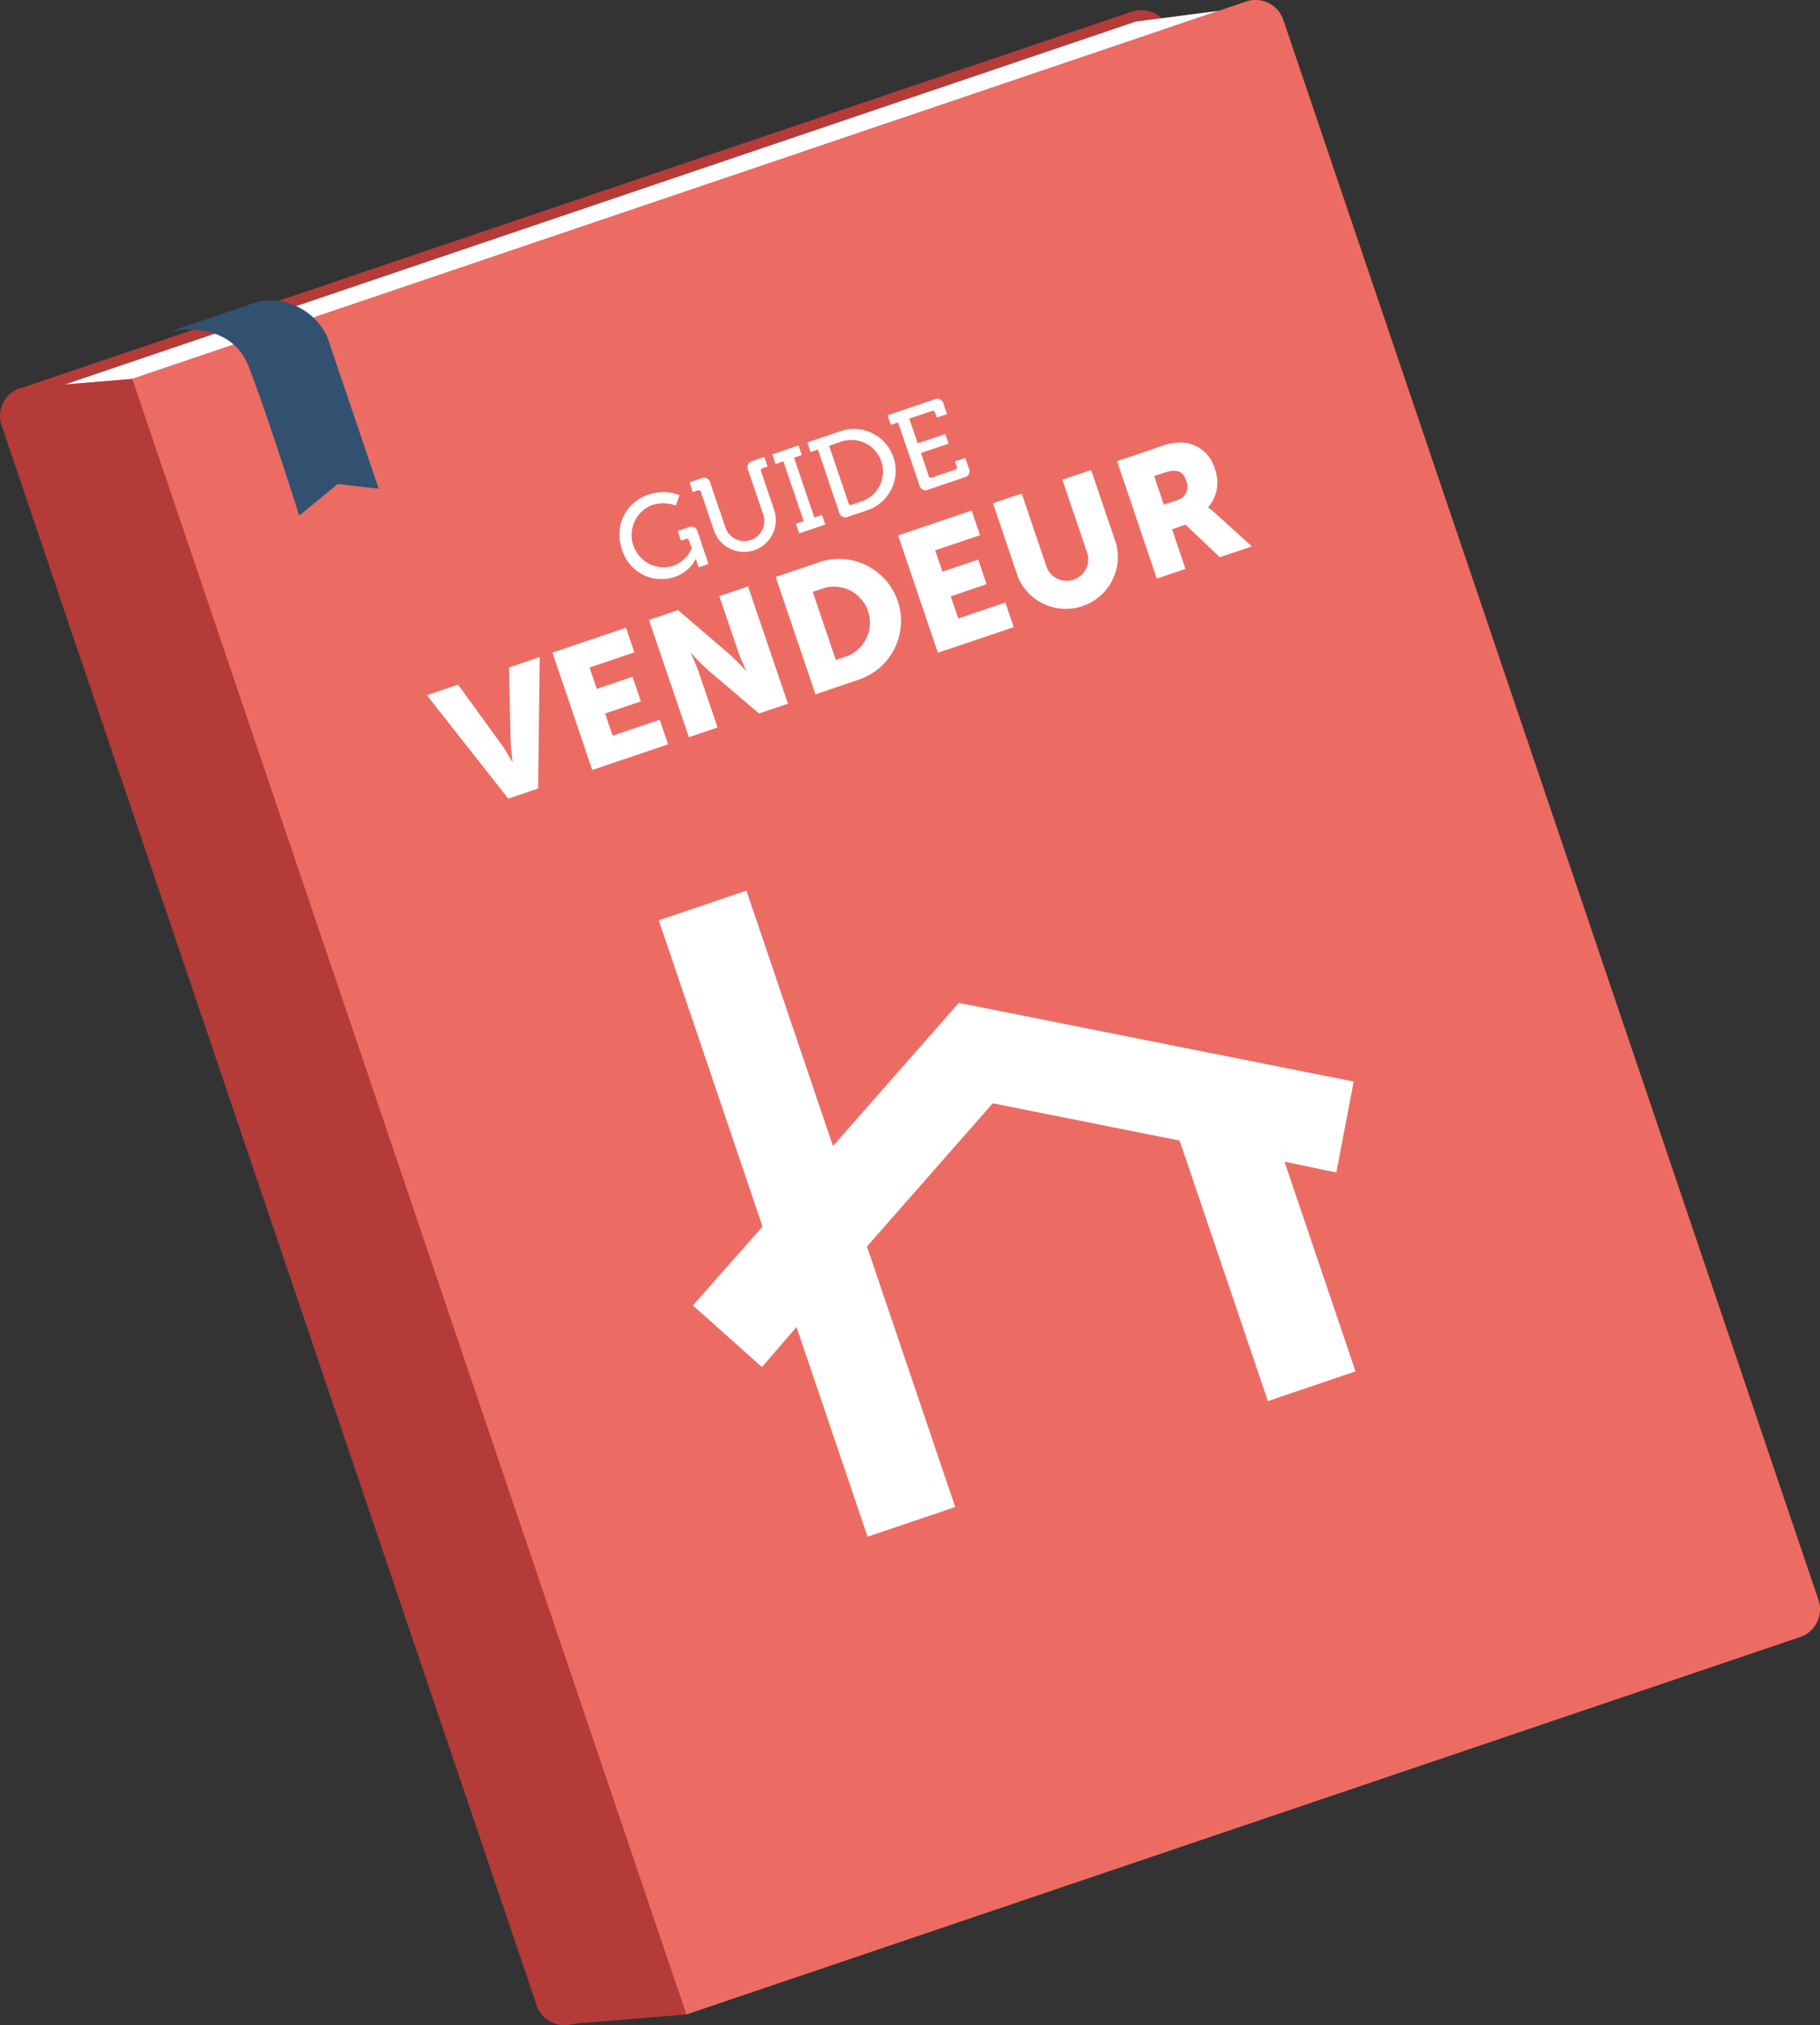 <?xml version="1.0" encoding="UTF-8"?>
<svg xmlns="http://www.w3.org/2000/svg" width="78.129" height="86.92" viewBox="0 0 78.129 86.92">
  <rect x="0" y="0" width="78.129" height="86.92" fill="#333333" stroke="none"/>
  <g id="Groupe_7231" data-name="Groupe 7231" transform="translate(6441 -4360)">
    <path id="Tracé_9617" data-name="Tracé 9617" d="M52.1,2.463,4.285,18.663,28.068,88.857l47.815-16.2a1.257,1.257,0,0,0,.788-1.594h0L53.694,3.25A1.257,1.257,0,0,0,52.1,2.462h0" transform="translate(-6444.51 4358.037)" fill="#b53b38"></path>
    <path id="Tracé_9618" data-name="Tracé 9618" d="M61.376,3.022l3.565-.463-46.646,15.8L15.4,18.6Z" transform="translate(-6453.617 4357.904)" fill="#fff"></path>
    <path id="Tracé_9619" data-name="Tracé 9619" d="M79.2.067l-47.815,16.2L55.17,86.461l47.815-16.2a1.257,1.257,0,0,0,.788-1.594h0L80.8.854A1.257,1.257,0,0,0,79.2.066h0" transform="translate(-6466.71 4360)" fill="#ec6c64"></path>
    <path id="Tracé_9620" data-name="Tracé 9620" d="M40.29,72.626s2.57-.606,3.388,1.5,2.169,6.4,2.169,6.4L47.5,79.169l1.759.2-2.2-6.5a2.708,2.708,0,0,0-2.953-1.537Z" transform="translate(-6474.003 4301.606)" fill="#325170"></path>
    <path id="Tracé_9621" data-name="Tracé 9621" d="M5.677,89.945,29.46,160.139l-4.822.391a1.258,1.258,0,0,1-1.6-.787L.067,91.931a1.257,1.257,0,0,1,.788-1.594h0Z" transform="translate(-6441 4286.322)" fill="#b53b38"></path>
    <path id="Tracé_9622" data-name="Tracé 9622" d="M186.21,219.545l-16.953-3.377.018.055-.018-.055-5.4,6.146-3.715-10.963-3.763,1.275,4.454,13.145-2.988,3.384,2.963,2.644,1.484-1.719,3.049,9,3.763-1.275-3.788-11.181,5.4-6.146,8.021,1.6,3.789,11.181,3.763-1.275-3.049-9,2.224.463Z" transform="translate(-6569.099 4186.874)" fill="#fff"></path>
    <path id="Tracé_9623" data-name="Tracé 9623" d="M148.241,116.922a1.817,1.817,0,0,1,1.353.008l-.155.444a1.574,1.574,0,0,0-1.038-.013,1.383,1.383,0,0,0,.9,2.611,1.425,1.425,0,0,0,.823-.75l-.116-.341a.1.1,0,0,0-.142-.069l-.207.07-.14-.414.447-.152a.278.278,0,0,1,.412.2l.464,1.37-.423.143-.072-.211c-.024-.072-.044-.146-.044-.146l-.01,0a1.588,1.588,0,0,1-.917.772,1.764,1.764,0,0,1-2.253-1.209,1.8,1.8,0,0,1,1.121-2.32" transform="translate(-6561.427 4264.322)" fill="#fff"></path>
    <path id="Tracé_9624" data-name="Tracé 9624" d="M164.147,109.962a.1.1,0,0,0-.141-.07l-.207.07-.14-.413.485-.165a.278.278,0,0,1,.412.2l.637,1.88a.858.858,0,1,0,1.623-.555l-.635-1.875a.282.282,0,0,1,.208-.413l.481-.163.14.413-.207.07a.1.1,0,0,0-.07.141l.572,1.687a1.366,1.366,0,0,1-2.586.877Z" transform="translate(-6575.06 4271.155)" fill="#fff"></path>
    <path id="Tracé_9625" data-name="Tracé 9625" d="M184.34,109.071l.332-.113-.87-2.566-.332.113-.14-.413,1.12-.38.14.413-.331.112.87,2.566.332-.112.14.413-1.12.38Z" transform="translate(-6591.173 4273.407)" fill="#fff"></path>
    <path id="Tracé_9626" data-name="Tracé 9626" d="M192.1,102.619l-.313.106-.14-.413,1.375-.466a1.792,1.792,0,1,1,1.15,3.393l-.755.256a.278.278,0,0,1-.412-.2Zm1.456,2.367.442-.15a1.355,1.355,0,0,0-.87-2.566l-.548.186.834,2.461a.1.1,0,0,0,.142.07" transform="translate(-6597.988 4276.676)" fill="#fff"></path>
    <path id="Tracé_9627" data-name="Tracé 9627" d="M211.111,95.657l-.313.106-.14-.413,1.995-.676a.278.278,0,0,1,.412.2l.145.428-.437.148-.073-.216a.1.1,0,0,0-.142-.07l-.966.328.36,1.062,1.187-.4.14.413-1.187.4.334.986a.1.1,0,0,0,.142.07l.99-.336a.1.1,0,0,0,.07-.141l-.073-.217.442-.15.145.428a.278.278,0,0,1-.2.412l-1.509.512a.278.278,0,0,1-.412-.2Z" transform="translate(-6613.558 4282.474)" fill="#fff"></path>
    <path id="Tracé_9628" data-name="Tracé 9628" d="M101.325,157.549l1.339-.454,1.86,2.567c.206.284.465.746.465.746l.014,0s-.076-.524-.084-.875l-.07-3.174,1.318-.447-.068,5.64-1.282.435Z" transform="translate(-6523.999 4232.289)" fill="#fff"></path>
    <path id="Tracé_9629" data-name="Tracé 9629" d="M131.128,150.032l3.157-1.07.358,1.057-1.924.652.311.916,1.536-.521.358,1.057-1.536.521.322.951,2.022-.685.358,1.057-3.255,1.1Z" transform="translate(-6548.412 4237.979)" fill="#fff"></path>
    <path id="Tracé_9630" data-name="Tracé 9630" d="M154.035,140.58l1.247-.423,2.193,1.881a9.474,9.474,0,0,1,.714.716l.014,0s-.24-.523-.348-.841l-.8-2.353,1.233-.418L160,144.175l-1.24.42-2.2-1.871a9.548,9.548,0,0,1-.714-.716l-.014,0s.24.524.348.841l.8,2.346-1.233.418Z" transform="translate(-6567.176 4246.027)" fill="#fff"></path>
    <path id="Tracé_9631" data-name="Tracé 9631" d="M184.11,133.286l1.79-.607a2.661,2.661,0,1,1,1.708,5.038l-1.79.607Zm3.09,3.391a1.547,1.547,0,0,0-.991-2.924l-.508.172.991,2.924Z" transform="translate(-6591.812 4251.477)" fill="#fff"></path>
    <path id="Tracé_9632" data-name="Tracé 9632" d="M213.172,122.222l3.157-1.07.358,1.057-1.924.652.311.916,1.536-.521.358,1.057-1.536.521.322.951,2.022-.685.358,1.057-3.255,1.1Z" transform="translate(-6615.618 4260.759)" fill="#fff"></path>
    <path id="Tracé_9633" data-name="Tracé 9633" d="M235.69,112.966l1.233-.418,1.08,3.185a.925.925,0,0,0,1.747-.592l-1.08-3.185,1.233-.418,1.08,3.185a2.232,2.232,0,0,1-4.214,1.428Z" transform="translate(-6634.063 4268.634)" fill="#fff"></path>
    <path id="Tracé_9634" data-name="Tracé 9634" d="M265.143,105.792l1.754-.595a2.755,2.755,0,0,1,1.02-.212,1.547,1.547,0,0,1,1.427,1.15,1.619,1.619,0,0,1-.288,1.629l0,.014a3.109,3.109,0,0,1,.293.238l1.577,1.43-1.374.466-1.471-1.4-.578.2.576,1.7-1.233.418Zm2.542,1.684a.609.609,0,0,0,.431-.838c-.129-.38-.346-.558-.966-.348l-.416.141.415,1.226Z" transform="translate(-6658.189 4274.004)" fill="#fff"></path>
  </g>
</svg>
